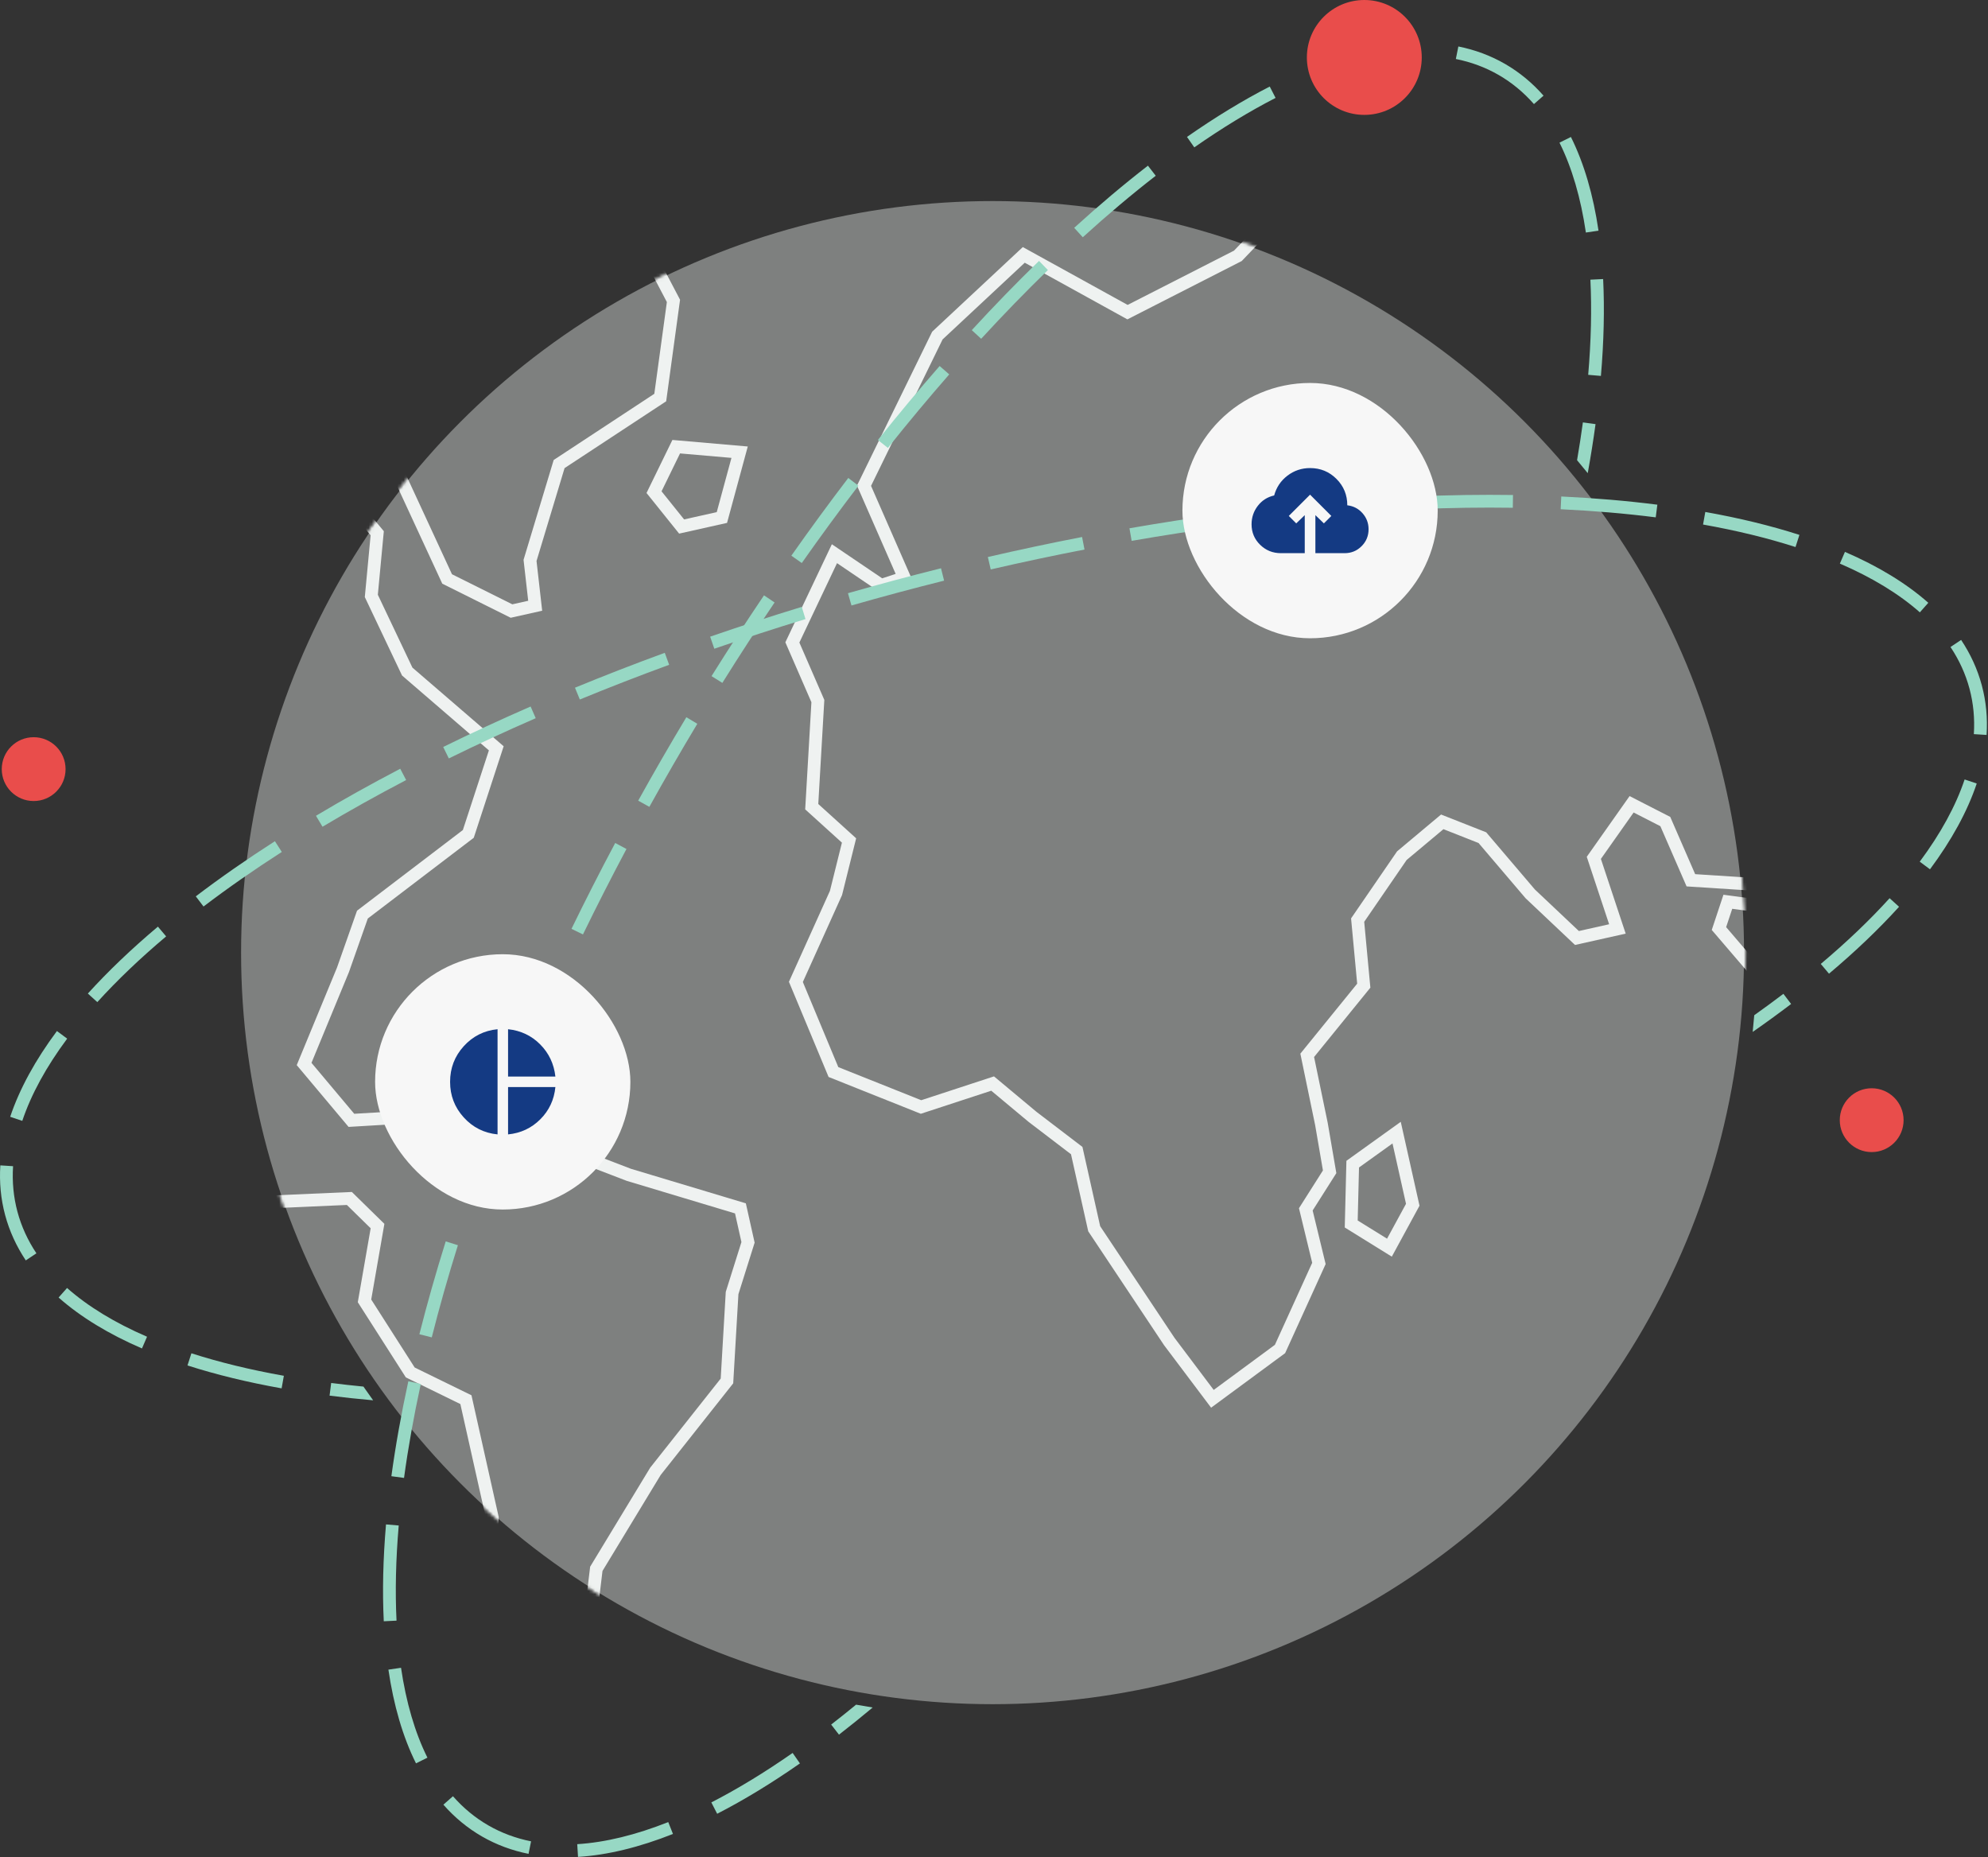 <?xml version="1.0" encoding="UTF-8"?> <svg xmlns="http://www.w3.org/2000/svg" width="623" height="582" viewBox="0 0 623 582" fill="none"><rect x="0" y="0" width="623" height="582" fill="#333333" stroke="none"/> <circle cx="311.049" cy="298.5" r="235.5" fill="#EFF2F1" fill-opacity="0.4"></circle> <mask id="mask0_0_501" style="mask-type:alpha" maskUnits="userSpaceOnUse" x="75" y="62" width="473" height="473"> <circle cx="311.049" cy="298.5" r="235.5" fill="#143A83" stroke="#6B9AC4"></circle> </mask> <g mask="url(#mask0_0_501)"> <path d="M146.009 438.577L154.271 475.523L152.751 499.99L160.559 534.909L182.836 554.63L190.555 547.466L181.902 533.088L186.875 491.583L205.405 461.028L227.815 432.713L229.423 405.165L234.418 389.289L232.036 378.636L197.06 368.125L167.657 356.833L139.478 349.307L110.125 351.055L95.301 333.396L107.489 303.871L113.575 286.586L146.76 261.299L155.523 234.482L127.617 210.427L116.366 186.726L118.213 167.087L91.255 134.664L61.138 118.094L61.414 77.639L-57.192 104.161L-57.134 155.417L-53.753 170.539L-73.671 187.313L-101.338 180.061L-131.514 180.594L-147.377 213.209L-143.998 253.298L-105.735 275.037L-88.86 251.843L-65.969 251.385L-22.508 285.944L-16.145 319.089L22.313 354.378L77.845 376.917L109.486 375.535L118.309 384.181L114.229 407.62L128.566 430.049L146.009 438.577Z" stroke="#EFF2F1" stroke-width="4" stroke-miterlimit="10"></path> <path d="M160.298 191.467L140.121 181.414L124.408 147.447L111.765 110.362L93.428 99.222L75.108 96.327L56.781 63.139L147.759 22.598L196.117 65.857L211.049 94.282L206.908 124.571L175.221 145.406L166.103 175.604L167.718 189.808L160.298 191.467Z" stroke="#EFF2F1" stroke-width="4" stroke-miterlimit="10"></path> <path d="M261.184 335.919L249.414 307.673L261.982 279.811L266.072 263.36L254.382 252.769L256.303 219.675L248.311 201.304L261.498 173.498L276.162 183.424L283.394 181.03L270.764 152.2L293.754 105.15L320.835 79.869L353.34 97.808L387.93 80.16L418.883 47.807L436.698 43.823L446.899 26.394L486.072 -10.33L515.52 -11.478L526.633 7.788L517.046 19.735L538.391 21.083L558.609 10.441L569.242 23.117L582.603 20.129L594.985 2.306L620.459 11.664L638.721 19.233L671.107 11.214L719.607 24.884L719.659 40.75L703.636 48.994L698.924 66.135L669.982 93.029L663.283 125.599L648.319 118.847L643.857 102.367L621.895 103.782L621.682 121.696L632.464 137.152L636.312 173.189L621.606 196.286L594.496 214L586.045 228.319L564.016 240.236L567.422 259.671L549.656 277.106L529.889 275.832L521.874 257.428L511.312 252.021L499.475 268.806L506.864 291.079L494.183 293.915L479.55 280.097L464.549 262.478L451.975 257.522L439.314 268.121L425.457 288.31L427.379 308.853L409.655 330.683L414.113 352.214L416.682 367.175L409.215 378.943L413.323 395.891L401.133 422.698L379.945 438.311L366.43 420.359L342.9 385.025L337.423 360.53L323.549 349.938L311.068 339.523L288.63 346.871L261.184 335.919Z" stroke="#EFF2F1" stroke-width="4" stroke-miterlimit="10"></path> <path d="M437.677 354.906L423.914 364.781L423.446 383.529L435.421 390.95L442.731 377.508L437.677 354.906Z" stroke="#EFF2F1" stroke-width="4" stroke-miterlimit="10"></path> <path d="M213.606 164.981L226.228 162.159L231.78 141.691L211.912 139.966L204.961 154.214L213.606 164.981Z" stroke="#EFF2F1" stroke-width="4" stroke-miterlimit="10"></path> <path d="M538.685 290.955L556.555 311.817L594.46 311.109L618.415 305.752L588.036 303.223L565.533 295.827L563.217 285.469L541.469 282.565L538.685 290.955Z" stroke="#EFF2F1" stroke-width="4" stroke-miterlimit="10"></path> <path d="M299.98 643.401L333.374 596.014L381.683 575.416L425.176 571.905L459.187 543.364L495.889 522.06L532.011 528.595L587.088 507.415L640.018 489.831L701.008 485.366L749.863 495.415L794.38 510.621L818.4 527.474L299.98 643.401Z" stroke="#EFF2F1" stroke-width="4" stroke-miterlimit="10"></path> </g> <path fill-rule="evenodd" clip-rule="evenodd" d="M280.28 181.847C275.392 183.157 270.542 184.501 265.732 185.879L266.834 189.725C271.621 188.353 276.449 187.014 281.315 185.711C286.181 184.407 291.031 183.152 295.863 181.946L294.895 178.065C290.04 179.277 285.168 180.537 280.28 181.847ZM251.257 190.163C241.5 193.144 231.924 196.26 222.547 199.497L223.853 203.278C233.184 200.056 242.715 196.955 252.425 193.989L251.257 190.163ZM339.103 168.266C329.363 170.151 319.512 172.241 309.573 174.538L310.473 178.435C320.366 176.149 330.171 174.069 339.863 172.193L339.103 168.266ZM383.785 160.933C373.995 162.245 364.04 163.778 353.949 165.536L354.635 169.477C364.676 167.728 374.579 166.202 384.316 164.898L383.785 160.933ZM208.325 204.556C198.707 208.079 189.319 211.729 180.185 215.488L181.707 219.187C190.792 215.448 200.131 211.818 209.701 208.312L208.325 204.556ZM166.285 221.378C156.844 225.496 147.702 229.73 138.889 234.06L140.653 237.65C149.41 233.348 158.496 229.139 167.885 225.044L166.285 221.378ZM428.834 156.37C419.037 157.027 409.003 157.93 398.767 159.084L399.215 163.059C409.393 161.912 419.367 161.013 429.102 160.361L428.834 156.37ZM125.427 240.882C116.207 245.701 107.392 250.622 99.019 255.621L101.069 259.056C109.374 254.098 118.123 249.213 127.28 244.426L125.427 240.882ZM474.144 155.107C464.393 154.964 454.298 155.11 443.903 155.546L444.071 159.543C454.395 159.109 464.414 158.965 474.085 159.106L474.144 155.107ZM86.151 263.587C77.293 269.276 69.012 275.048 61.36 280.867L63.781 284.051C71.342 278.302 79.536 272.59 88.313 266.952L86.151 263.587ZM519.38 158.141C509.843 156.928 499.786 156.07 489.27 155.571L489.081 159.567C499.501 160.061 509.453 160.91 518.875 162.109L519.38 158.141ZM49.488 290.356C41.22 297.319 33.872 304.328 27.533 311.324L30.497 314.01C36.698 307.166 43.913 300.281 52.065 293.415L49.488 290.356ZM563.903 167.604C554.916 164.714 545.047 162.319 534.406 160.423L533.704 164.361C544.196 166.23 553.887 168.585 562.679 171.412L563.903 167.604ZM604.294 188.88C597.315 182.714 588.516 177.398 578.169 172.928L576.583 176.6C586.641 180.945 595.054 186.054 601.645 191.878L604.294 188.88ZM17.84 323.068C11.115 332.113 6.153 341.115 3.192 349.945L6.984 351.217C9.781 342.877 14.513 334.247 21.05 325.455L17.84 323.068ZM621.059 214.737C619.705 209.685 617.523 204.942 614.579 200.519L611.249 202.735C613.964 206.815 615.959 211.161 617.195 215.773C618.431 220.385 618.876 225.146 618.565 230.036L622.556 230.291C622.894 224.988 622.413 219.79 621.059 214.737ZM0.104 365.167C-0.234 370.47 0.248 375.668 1.602 380.72C2.956 385.773 5.137 390.515 8.081 394.939L11.411 392.723C8.696 388.643 6.701 384.297 5.465 379.685C4.23 375.073 3.784 370.312 4.096 365.421L0.104 365.167ZM18.366 406.577C25.346 412.744 34.144 418.059 44.491 422.529L46.078 418.857C36.02 414.512 27.606 409.404 21.015 403.58L18.366 406.577ZM604.82 272.39C611.546 263.345 616.508 254.342 619.469 245.513L615.676 244.241C612.88 252.58 608.148 261.211 601.61 270.003L604.82 272.39ZM58.757 427.854C67.745 430.743 77.613 433.139 88.254 435.035L88.956 431.097C78.464 429.227 68.773 426.872 59.981 424.046L58.757 427.854ZM573.173 305.102C581.44 298.139 588.789 291.13 595.127 284.134L592.163 281.448C585.963 288.292 578.748 295.177 570.596 302.042L573.173 305.102ZM549.257 323.349C549.439 321.606 549.601 319.861 549.745 318.116C552.884 315.887 555.93 313.649 558.88 311.407L561.301 314.591C557.443 317.524 553.427 320.445 549.257 323.349ZM116.931 438.78C115.903 437.357 114.891 435.924 113.896 434.481C110.462 434.147 107.091 433.769 103.785 433.349L103.28 437.317C107.72 437.882 112.272 438.369 116.931 438.78Z" fill="#97D8C4"></path> <path fill-rule="evenodd" clip-rule="evenodd" d="M207.433 237.744C204.903 242.126 202.425 246.506 199.998 250.882L203.496 252.822C205.911 248.467 208.379 244.106 210.897 239.744C213.416 235.381 215.959 231.064 218.523 226.795L215.094 224.735C212.518 229.025 209.963 233.362 207.433 237.744ZM192.792 264.147C188 273.153 183.432 282.128 179.091 291.047L182.688 292.798C187.008 283.922 191.554 274.99 196.323 266.025L192.792 264.147ZM239.424 186.547C233.87 194.766 228.382 203.21 222.978 211.862L226.371 213.981C231.749 205.369 237.212 196.966 242.739 188.786L239.424 186.547ZM265.834 149.767C259.839 157.617 253.885 165.74 247.992 174.119L251.264 176.42C257.127 168.083 263.051 160.002 269.013 152.194L265.834 149.767ZM172.612 304.681C168.302 313.974 164.244 323.192 160.443 332.309L164.135 333.848C167.916 324.781 171.952 315.61 176.24 306.364L172.612 304.681ZM154.78 346.303C151.016 355.891 147.546 365.349 144.376 374.642L148.161 375.934C151.311 366.699 154.76 357.298 158.503 347.764L154.78 346.303ZM294.462 114.685C287.999 122.077 281.543 129.811 275.121 137.865L278.249 140.359C284.634 132.35 291.051 124.663 297.473 117.318L294.462 114.685ZM139.68 388.985C136.568 398.912 133.815 408.625 131.429 418.081L135.307 419.06C137.674 409.681 140.406 400.041 143.497 390.181L139.68 388.985ZM325.608 81.753C318.612 88.548 311.577 95.788 304.535 103.447L307.48 106.154C314.473 98.548 321.456 91.362 328.395 84.623L325.608 81.753ZM127.962 432.812C125.722 443.099 123.948 453.036 122.651 462.561L126.615 463.101C127.896 453.689 129.651 443.856 131.871 433.664L127.962 432.812ZM359.74 51.911C352.139 57.797 344.42 64.302 336.632 71.385L339.323 74.345C347.041 67.326 354.679 60.89 362.189 55.074L359.74 51.911ZM120.966 477.666C120.044 488.436 119.804 498.588 120.268 508.017L124.264 507.82C123.809 498.596 124.042 488.626 124.952 478.007L120.966 477.666ZM397.914 27.12C389.516 31.432 380.844 36.716 371.978 42.9L374.267 46.181C383.008 40.084 391.526 34.897 399.741 30.679L397.914 27.12ZM441.519 13.604C432.224 14.179 422.244 16.642 411.767 20.798L413.241 24.516C423.426 20.476 432.987 18.14 441.766 17.597L441.519 13.604ZM121.719 523.175C123.359 534.326 126.216 544.201 130.366 552.538L133.947 550.755C130.027 542.881 127.27 533.433 125.676 522.593L121.719 523.175ZM471.657 20.034C467.127 17.418 462.231 15.608 457.022 14.562L456.234 18.483C461.039 19.448 465.522 21.11 469.657 23.498C473.792 25.885 477.474 28.937 480.712 32.615L483.714 29.973C480.204 25.984 476.187 22.649 471.657 20.034ZM138.946 565.485C142.457 569.473 146.473 572.808 151.003 575.424C155.533 578.039 160.429 579.85 165.639 580.896L166.426 576.974C161.622 576.009 157.138 574.347 153.003 571.96C148.868 569.572 145.186 566.52 141.948 562.842L138.946 565.485ZM181.141 581.853C190.436 581.278 200.417 578.815 210.894 574.66L209.419 570.942C199.235 574.981 189.673 577.318 180.894 577.861L181.141 581.853ZM500.941 72.283C499.301 61.131 496.444 51.257 492.294 42.92L488.714 44.702C492.633 52.576 495.39 62.025 496.984 72.865L500.941 72.283ZM224.746 568.337C233.145 564.025 241.816 558.741 250.682 552.557L248.394 549.276C239.652 555.374 231.135 560.561 222.919 564.779L224.746 568.337ZM501.694 117.792C502.617 107.022 502.857 96.87 502.392 87.441L498.397 87.638C498.852 96.861 498.618 106.831 497.709 117.45L501.694 117.792ZM497.568 148.263C496.467 146.896 495.351 145.542 494.221 144.201C494.909 140.184 495.518 136.235 496.046 132.356L500.009 132.896C499.327 137.908 498.513 143.033 497.568 148.263ZM273.479 535.035C271.742 534.759 270.009 534.464 268.28 534.15C265.664 536.301 263.06 538.379 260.471 540.383L262.92 543.546C266.417 540.839 269.938 538 273.479 535.035Z" fill="#97D8C4"></path> <circle cx="586.549" cy="351" r="10" fill="#E94D4B"></circle> <circle cx="10.549" cy="241" r="10" fill="#E94D4B"></circle> <circle cx="427.549" cy="18" r="18" fill="#E94D4B"></circle> <rect x="117.549" y="299" width="80" height="80" rx="40" fill="#F7F7F7"></rect> <mask id="mask1_0_501" style="mask-type:alpha" maskUnits="userSpaceOnUse" x="137" y="319" width="41" height="40"> <rect x="137.549" y="319" width="40" height="40" fill="#D9D9D9"></rect> </mask> <g mask="url(#mask1_0_501)"> <path d="M159.216 337.333V322.5C163.188 322.917 166.542 324.5 169.278 327.25C172.014 330 173.605 333.361 174.049 337.333H159.216ZM155.924 355.458C151.702 355.042 148.167 353.264 145.32 350.125C142.473 346.986 141.049 343.278 141.049 339C141.049 334.694 142.473 330.972 145.32 327.833C148.167 324.694 151.702 322.917 155.924 322.5V355.458ZM159.216 355.458V340.625H174.049C173.66 344.597 172.084 347.965 169.32 350.729C166.556 353.493 163.188 355.069 159.216 355.458Z" fill="#143A83"></path> </g> <rect x="370.549" y="120" width="80" height="80" rx="40" fill="#F7F7F7"></rect> <mask id="mask2_0_501" style="mask-type:alpha" maskUnits="userSpaceOnUse" x="390" y="140" width="41" height="40"> <rect x="390.549" y="140" width="40" height="40" fill="#D9D9D9"></rect> </mask> <g mask="url(#mask2_0_501)"> <path d="M408.883 173.333H401.383C398.855 173.333 396.695 172.458 394.903 170.708C393.112 168.958 392.216 166.82 392.216 164.292C392.216 162.125 392.869 160.195 394.174 158.5C395.48 156.806 397.188 155.722 399.299 155.25C399.994 152.695 401.383 150.625 403.466 149.042C405.549 147.458 407.91 146.667 410.549 146.667C413.799 146.667 416.556 147.799 418.82 150.063C421.084 152.326 422.216 155.083 422.216 158.333C424.133 158.556 425.723 159.382 426.987 160.813C428.251 162.243 428.883 163.917 428.883 165.833C428.883 167.917 428.153 169.688 426.695 171.146C425.237 172.604 423.466 173.333 421.383 173.333H412.216L412.216 161.417L414.883 164L417.216 161.667L410.549 155L403.883 161.667L406.216 164L408.883 161.417L408.883 173.333Z" fill="#143A83"></path> </g> </svg> 